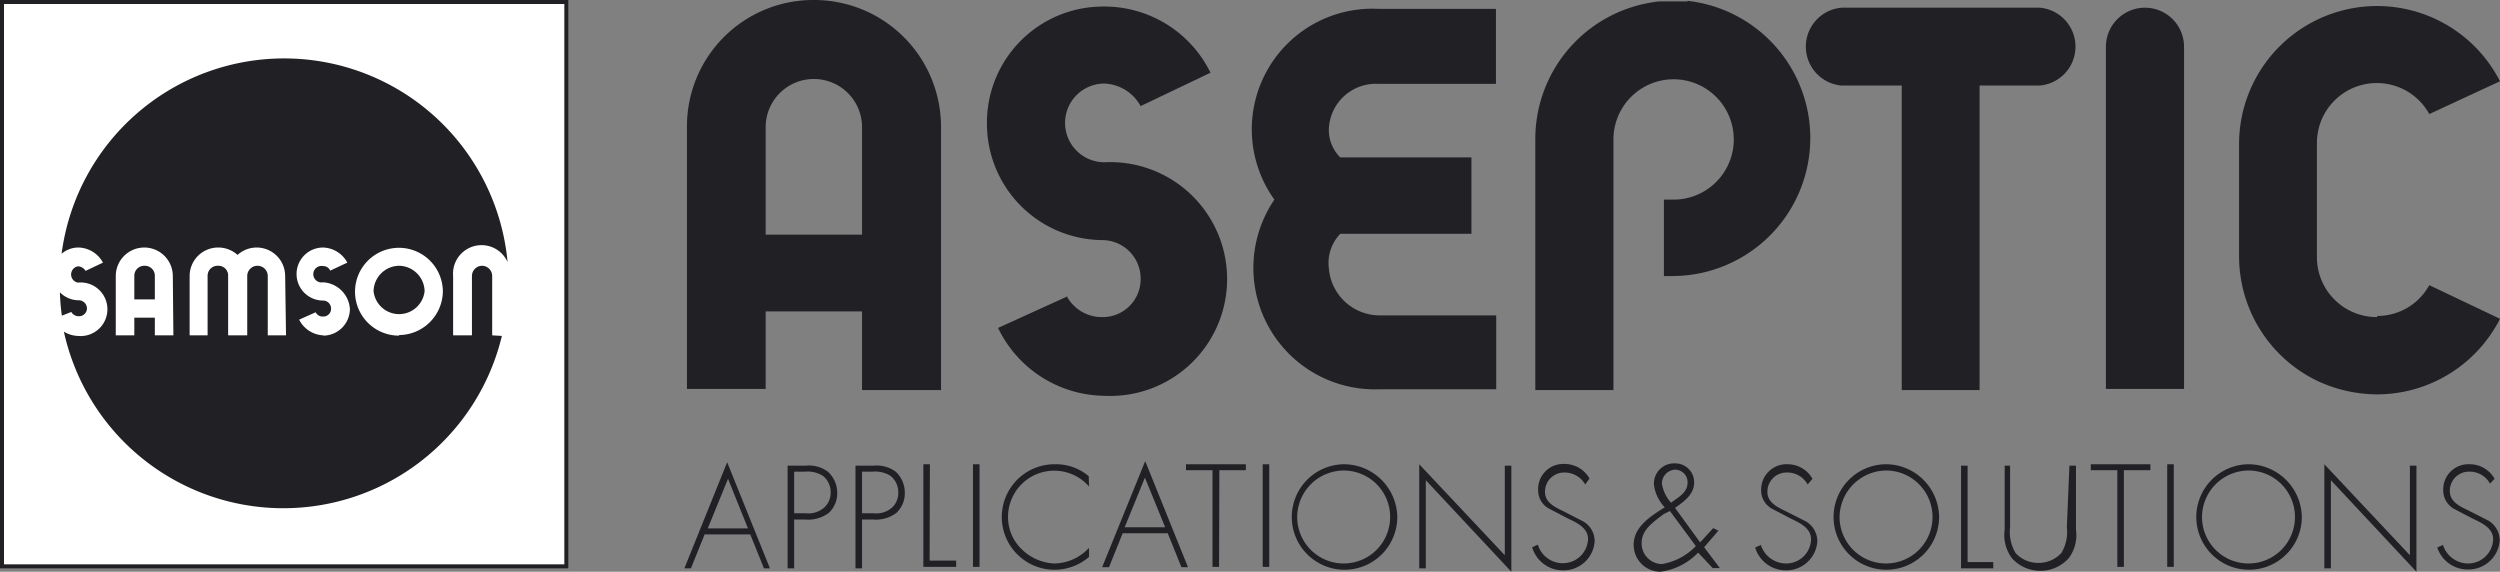 <svg xmlns="http://www.w3.org/2000/svg" xmlns:xlink="http://www.w3.org/1999/xlink" viewBox="0 0 87.67 20.05"><rect x="0" y="0" width="87.67" height="20.05" fill="#808080" stroke="none"/><defs><clipPath id="clip-path" transform="translate(0)"><rect width="19.93" height="19.93" style="fill:none"/></clipPath></defs><g id="Layer_2" data-name="Layer 2"><g id="Background"><path d="M44.69,7a4.26,4.26,0,0,0,3.71,6.65h4.07V11.06H48.4a1.79,1.79,0,0,1-1.8-1.65A1.48,1.48,0,0,1,47,8.2h4.6V5.52H47a1.36,1.36,0,0,1-.4-1,1.65,1.65,0,0,1,1.72-1.58h4.14V.31H48.33A4.23,4.23,0,0,0,44.69,7" transform="translate(0)" style="fill:#212125"/><path d="M30.23,8.23H26.85V4.46a1.69,1.69,0,1,1,3.38,0ZM28.51,0a4.43,4.43,0,0,0-4.42,4.42v9.22h2.76V10.92h3.38v2.76H33V4.46A4.45,4.45,0,0,0,28.51,0" transform="translate(0)" style="fill:#212125"/><path d="M37.44,10.39,35,11.5a4.19,4.19,0,0,0,3.73,2.38,4.1,4.1,0,1,0,0-8.19,1.38,1.38,0,0,1,0-2.76A1.52,1.52,0,0,1,40,3.72l2.45-1.17A4.14,4.14,0,0,0,38.68.23a4.07,4.07,0,0,0-4.07,4.11,4.08,4.08,0,0,0,4.07,4.08A1.35,1.35,0,0,1,40,9.77a1.33,1.33,0,0,1-1.35,1.35,1.4,1.4,0,0,1-1.24-.73" transform="translate(0)" style="fill:#212125"/><path d="M59.18.05l-.5,0h0l-.37,0h-.12a4.85,4.85,0,0,0-4.35,4.82v8.81h2.74V9.22h0V4.87h0A2.11,2.11,0,1,1,58.68,7l-.33,0V9.68l.33,0a4.84,4.84,0,0,0,.5-9.65" transform="translate(0)" style="fill:#212125"/><path d="M71.58.27h-7a1.37,1.37,0,0,0,0,2.73h2.11V13.68h2.73V3h2.11a1.37,1.37,0,0,0,0-2.73" transform="translate(0)" style="fill:#212125"/><path d="M76.59,1.64a1.37,1.37,0,0,0-2.74,0v12h2.74v-12h0" transform="translate(0)" style="fill:#212125"/><path d="M83.36,11.12A2.1,2.1,0,0,1,81.25,9h0V5h0a2.1,2.1,0,0,1,3.94-1l2.48-1.15A4.84,4.84,0,0,0,78.52,5V9a4.85,4.85,0,0,0,2.73,4.35,5,5,0,0,0,2.11.48,4.84,4.84,0,0,0,4.31-2.65L85.19,10a2.08,2.08,0,0,1-1.83,1.08" transform="translate(0)" style="fill:#212125"/><rect x="0.07" y="0.05" width="19.77" height="19.77" style="fill:#fff"/><g style="clip-path:url(#clip-path)"><path d="M17.86,10A7.88,7.88,0,1,1,10,2.09,7.86,7.86,0,0,1,17.86,10" transform="translate(0)" style="fill:#fff"/><path d="M19.93,19.93H0V0H19.93ZM.14,19.79H19.79V.14H.14Z" transform="translate(0)" style="fill:#212125"/><path d="M14,9.32a.91.91,0,0,0-.9.89.9.9,0,0,0,1.79,0A.91.91,0,0,0,14,9.32" transform="translate(0)" style="fill:#212125"/><path d="M2.5,10.94h0a.3.3,0,0,0,.26.15.28.28,0,0,0,.29-.28.29.29,0,0,0-.29-.28.93.93,0,0,1-.66-.28,7.56,7.56,0,0,0,.07.82Z" transform="translate(0)" style="fill:#212125"/><path d="M17.26,11.76V9.68a.36.36,0,0,0-.35-.36.36.36,0,0,0-.36.36v2.08h-.66V9.68a1,1,0,0,1,1.91-.49A7.87,7.87,0,0,0,2.16,8.9a.9.9,0,0,1,.6-.22,1,1,0,0,1,.85.53h0L3,9.5v0a.32.32,0,0,0-.27-.16.29.29,0,0,0,0,.57.94.94,0,1,1,0,1.87,1,1,0,0,1-.49-.15,7.88,7.88,0,0,0,15.36.15Zm-11.18,0H5.43v-.62H4.71v.62H4.06V9.68a1,1,0,0,1,2,0Zm3.95,0H9.39V9.68a.36.36,0,0,0-.72,0v2.08H8V9.68a.34.34,0,0,0-.36-.36.35.35,0,0,0-.36.36v2.08H6.65V9.68a1,1,0,0,1,1-1,1,1,0,0,1,.68.26A1,1,0,0,1,9,8.68a1,1,0,0,1,1,1Zm1.31,0a1,1,0,0,1-.85-.55h0l.58-.26h0a.27.27,0,0,0,.26.15.27.27,0,0,0,.28-.28.28.28,0,0,0-.28-.28.93.93,0,0,1,0-1.86,1,1,0,0,1,.85.53h0l-.6.28v0a.27.27,0,0,0-.25-.16.29.29,0,1,0,0,.57,1,1,0,0,1,.94.93.94.94,0,0,1-.94.94m2.66,0a1.54,1.54,0,1,1,1.54-1.54A1.55,1.55,0,0,1,14,11.75" transform="translate(0)" style="fill:#212125"/><path d="M5.07,9.32a.35.35,0,0,0-.36.36v.82h.72V9.68a.35.35,0,0,0-.36-.36" transform="translate(0)" style="fill:#212125"/></g><path d="M87.48,16.79a1,1,0,0,0-.88-.51.88.88,0,0,0-.92.91.74.74,0,0,0,.37.65l.65.34c.31.15.73.33.73.73a.88.88,0,0,1-.89.85.93.93,0,0,1-.87-.65l-.2.09a1.12,1.12,0,0,0,1.06.77,1.1,1.1,0,0,0,1.13-1,.81.81,0,0,0-.41-.72l-.69-.35c-.29-.14-.65-.3-.65-.68a.67.67,0,0,1,.68-.68.81.81,0,0,1,.73.42Zm-2.74-.46h-.23v3.14l-3-3.19v3.65h.23V16.84l3,3.21Zm-5.88.17a1.63,1.63,0,1,1-1.64,1.63,1.64,1.64,0,0,1,1.64-1.63m0-.22a1.85,1.85,0,1,0,1.86,1.85,1.88,1.88,0,0,0-1.86-1.85m-2.63,0H76v3.6h.23Zm-1.75.21h.93v-.21H73.32v.21h.93v3.39h.23Zm-2,2a1.43,1.43,0,0,1-.19.9,1.08,1.08,0,0,1-.81.35,1.06,1.06,0,0,1-.8-.35,1.43,1.43,0,0,1-.19-.9V16.33H70.3v2.24a1.36,1.36,0,0,0,.25,1,1.34,1.34,0,0,0,2,0,1.36,1.36,0,0,0,.25-1V16.33h-.23ZM69,16.33h-.23v3.6H69.9v-.22H69Zm-2.86.17a1.63,1.63,0,1,1-1.63,1.63,1.65,1.65,0,0,1,1.63-1.63m0-.22A1.85,1.85,0,1,0,68,18.13a1.87,1.87,0,0,0-1.87-1.85m-2.57.51a1,1,0,0,0-.87-.51.89.89,0,0,0-.93.91.73.73,0,0,0,.38.65l.65.34c.31.15.72.33.72.73a.87.87,0,0,1-.89.85.93.93,0,0,1-.87-.65l-.2.09A1.12,1.12,0,0,0,62.6,20a1.09,1.09,0,0,0,1.13-1,.81.81,0,0,0-.41-.72l-.69-.35c-.29-.14-.65-.3-.65-.68a.67.67,0,0,1,.68-.68.81.81,0,0,1,.73.42Zm-5,1.13.91,1.23a2.14,2.14,0,0,1-1.19.63.72.72,0,0,1-.71-.75c0-.46.42-.73.77-1Zm1.5,2h.25l-.55-.73.5-.58-.18-.09-.46.5-.88-1.21c.34-.24.67-.48.67-.89a.66.66,0,0,0-.66-.67A.71.71,0,0,0,58,17a1.4,1.4,0,0,0,.38.79c-.49.31-1.09.68-1.09,1.31a.94.94,0,0,0,.94.95,2.24,2.24,0,0,0,1.32-.67Zm-1.32-3.45a.44.44,0,0,1,.44.45c0,.36-.32.51-.58.71a1.32,1.32,0,0,1-.32-.66.49.49,0,0,1,.46-.5m-3,.31a1,1,0,0,0-.88-.51.88.88,0,0,0-.92.91.72.72,0,0,0,.37.65l.65.34c.31.15.73.33.73.73a.88.88,0,0,1-.89.85.91.91,0,0,1-.87-.65l-.2.09A1.12,1.12,0,0,0,54.8,20a1.09,1.09,0,0,0,1.12-1,.79.79,0,0,0-.41-.72l-.68-.35c-.29-.14-.65-.3-.65-.68a.67.67,0,0,1,.68-.68.83.83,0,0,1,.73.42ZM53,16.33h-.23v3.14l-3-3.19v3.65H50V16.84l3,3.21Zm-5.87.17a1.63,1.63,0,1,1-1.64,1.63,1.64,1.64,0,0,1,1.64-1.63m0-.22A1.85,1.85,0,1,0,49,18.13a1.88,1.88,0,0,0-1.86-1.85m-2.63,0h-.23v3.6h.23Zm-1.75.21h.93v-.21H41.59v.21h.93v3.39h.23Zm-1.9,2H39.44l.71-1.74Zm.09.21.48,1.19h.23l-1.5-3.72-1.51,3.72h.24l.48-1.19Zm-2.77-2A1.77,1.77,0,0,0,37,16.28a1.85,1.85,0,1,0,1.19,3.25v-.32a1.69,1.69,0,0,1-1.21.55,1.73,1.73,0,0,1-1.15-.5,1.55,1.55,0,0,1-.48-1.11,1.62,1.62,0,0,1,2.84-1.09Zm-3.83-.42h-.23v3.6h.23Zm-1.74,0h-.23v3.6h1.15v-.22H32.6ZM30.23,18V16.54h.37a1,1,0,0,1,.63.15.72.72,0,0,1,.27.58.69.69,0,0,1-.23.54.84.84,0,0,1-.63.19Zm0,.22h.4a1.2,1.2,0,0,0,.8-.23.94.94,0,0,0,.3-.71,1,1,0,0,0-.32-.74,1.13,1.13,0,0,0-.78-.21H30v3.6h.23ZM27.85,18V16.54h.38a1,1,0,0,1,.63.15.72.72,0,0,1,.27.58.7.7,0,0,1-.24.54.84.84,0,0,1-.63.19Zm0,.22h.4a1.21,1.21,0,0,0,.81-.23.94.94,0,0,0,.3-.71,1,1,0,0,0-.33-.74,1.12,1.12,0,0,0-.78-.21h-.63v3.6h.23Zm-1.62.31H24.82l.71-1.74Zm.08.21.48,1.19H27l-1.5-3.72L24,19.93h.23l.48-1.19Z" transform="translate(0)" style="fill:#212125"/></g></g></svg>